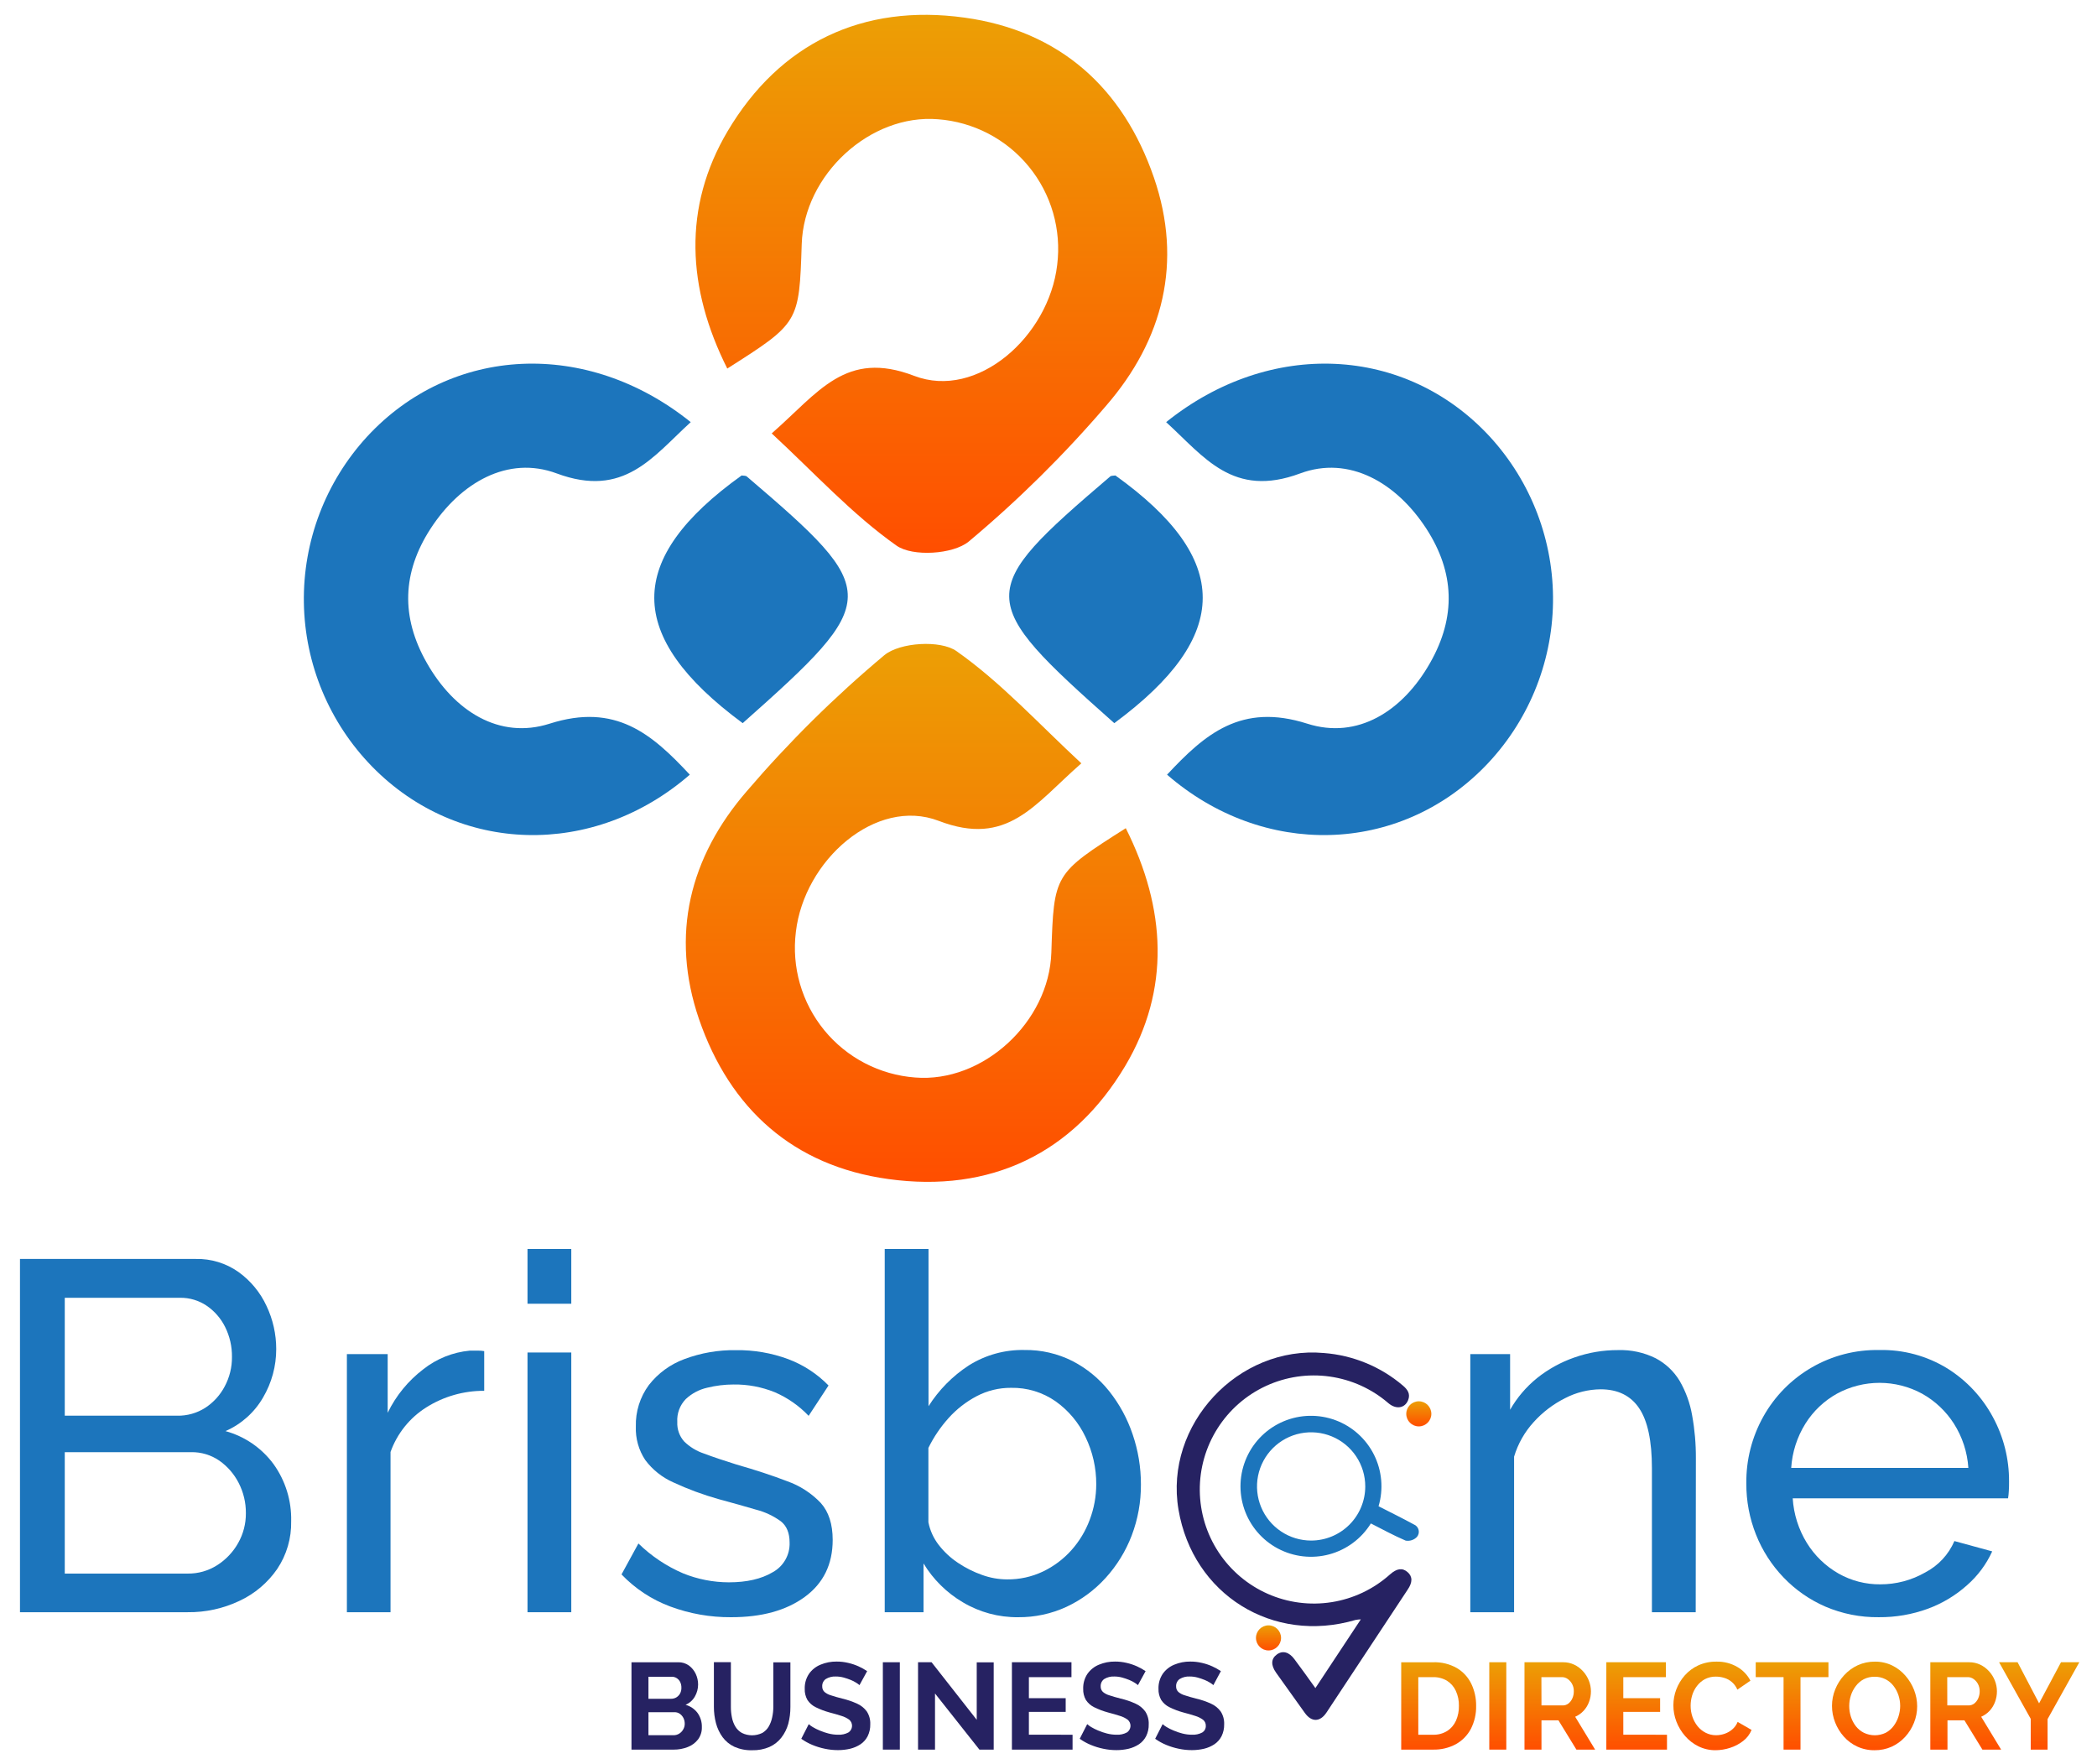 <svg width="151" height="127" viewBox="0 0 151 127" fill="none" xmlns="http://www.w3.org/2000/svg">
<path d="M55.569 31.209C58.962 28.239 60.885 25.168 65.834 27.066C70.357 28.798 75.524 24.238 76.126 19.073C76.282 17.815 76.181 16.539 75.83 15.322C75.478 14.104 74.883 12.971 74.08 11.991C73.277 11.01 72.284 10.203 71.16 9.618C70.036 9.033 68.805 8.682 67.541 8.587C62.669 8.186 57.891 12.564 57.73 17.583C57.544 23.248 57.544 23.248 52.37 26.539C49.465 20.751 49.153 14.923 52.397 9.441C56.148 3.118 62.112 0.248 69.462 1.27C76.291 2.213 80.867 6.318 83.091 12.787C85.18 18.86 83.769 24.463 79.652 29.212C76.629 32.742 73.318 36.015 69.754 38.997C68.63 39.922 65.708 40.103 64.557 39.289C61.37 37.042 58.677 34.089 55.569 31.209Z" fill="url(#paint0_linear_2_52004)"/>
<path d="M77.865 54.966C74.47 57.936 72.55 61.007 67.598 59.109C63.077 57.377 57.91 61.938 57.309 67.102C57.153 68.36 57.254 69.636 57.605 70.853C57.957 72.071 58.552 73.204 59.355 74.185C60.157 75.165 61.151 75.972 62.275 76.557C63.399 77.142 64.63 77.493 65.893 77.588C70.766 77.989 75.544 73.611 75.705 68.592C75.891 62.925 75.891 62.925 81.065 59.636C83.97 65.424 84.282 71.252 81.038 76.734C77.286 83.054 71.323 85.922 63.963 84.9C57.133 83.955 52.558 79.852 50.333 73.383C48.255 67.313 49.665 61.712 53.781 56.963C56.803 53.433 60.114 50.16 63.679 47.178C64.802 46.25 67.725 46.072 68.875 46.886C72.07 49.131 74.757 52.083 77.865 54.966Z" fill="url(#paint1_linear_2_52004)"/>
<path d="M49.738 30.397C47.001 32.892 44.935 35.894 40.087 34.09C36.571 32.78 33.158 34.748 31.003 38.069C28.966 41.212 28.848 44.417 30.726 47.72C32.706 51.219 35.957 53.266 39.577 52.11C44.331 50.593 46.942 52.853 49.671 55.783C42.742 61.797 33.005 61.547 26.796 55.201C23.708 52.04 21.949 47.815 21.881 43.396C21.813 38.977 23.441 34.699 26.43 31.444C32.508 24.864 42.277 24.394 49.738 30.397Z" fill="#1C75BC"/>
<path d="M53.479 52.073C44.982 45.799 45.026 40.239 53.403 34.237C53.531 34.262 53.697 34.237 53.781 34.316C63.521 42.629 63.516 43.164 53.479 52.073Z" fill="#1C75BC"/>
<path d="M83.971 30.397C86.708 32.892 88.774 35.894 93.621 34.09C97.14 32.78 100.55 34.748 102.708 38.069C104.742 41.212 104.861 44.417 102.985 47.72C101.006 51.219 97.754 53.266 94.134 52.11C89.38 50.593 86.769 52.853 84.037 55.783C90.966 61.797 100.706 61.547 106.915 55.201C110.002 52.039 111.76 47.814 111.828 43.396C111.896 38.977 110.269 34.7 107.281 31.444C101.208 24.864 91.441 24.394 83.971 30.397Z" fill="#1C75BC"/>
<path d="M80.237 52.073C88.734 45.799 88.692 40.239 80.316 34.237C80.187 34.262 80.021 34.237 79.935 34.316C70.197 42.629 70.2 43.164 80.237 52.073Z" fill="#1C75BC"/>
<path d="M94.718 121.555L97.99 116.606C97.862 116.611 97.734 116.625 97.609 116.648C91.647 118.403 85.894 114.814 84.86 108.702C83.825 102.589 89.16 96.873 95.329 97.427C97.427 97.586 99.42 98.408 101.021 99.773C101.348 100.05 101.578 100.364 101.395 100.822C101.162 101.404 100.533 101.51 99.979 101.042C98.784 100.009 97.317 99.342 95.752 99.122C94.188 98.901 92.593 99.137 91.159 99.8C89.725 100.463 88.513 101.526 87.668 102.861C86.823 104.196 86.38 105.746 86.394 107.326C86.408 108.906 86.876 110.448 87.745 111.768C88.613 113.088 89.843 114.13 91.288 114.768C92.733 115.407 94.332 115.615 95.892 115.367C97.453 115.12 98.909 114.428 100.086 113.374C100.58 112.934 100.981 112.879 101.353 113.201C101.724 113.522 101.724 113.943 101.353 114.48L95.522 123.308C95.062 124.005 94.451 124.025 93.963 123.35C93.269 122.384 92.578 121.418 91.89 120.449C91.499 119.897 91.524 119.442 91.942 119.135C92.36 118.828 92.83 118.957 93.211 119.479C93.711 120.14 94.184 120.811 94.718 121.555Z" fill="#262262"/>
<path d="M91.343 118.844C91.841 118.844 92.246 118.439 92.246 117.94C92.246 117.442 91.841 117.037 91.343 117.037C90.844 117.037 90.439 117.442 90.439 117.94C90.439 118.439 90.844 118.844 91.343 118.844Z" fill="url(#paint2_linear_2_52004)"/>
<path d="M102.165 102.711C102.664 102.711 103.068 102.306 103.068 101.808C103.068 101.309 102.664 100.904 102.165 100.904C101.666 100.904 101.262 101.309 101.262 101.808C101.262 102.306 101.666 102.711 102.165 102.711Z" fill="url(#paint3_linear_2_52004)"/>
<path d="M101.818 109.776C100.984 109.323 100.133 108.902 99.267 108.462C99.632 107.227 99.513 105.9 98.937 104.749C98.36 103.598 97.367 102.71 96.16 102.263C94.953 101.817 93.621 101.846 92.434 102.344C91.247 102.843 90.294 103.774 89.768 104.949C89.242 106.124 89.181 107.454 89.599 108.672C90.017 109.89 90.882 110.903 92.019 111.507C93.156 112.11 94.48 112.26 95.723 111.924C96.965 111.588 98.034 110.793 98.713 109.699C99.556 110.13 100.371 110.573 101.219 110.936C101.366 110.962 101.517 110.951 101.658 110.904C101.8 110.857 101.928 110.777 102.031 110.669C102.089 110.601 102.13 110.52 102.151 110.433C102.172 110.346 102.172 110.256 102.151 110.169C102.13 110.082 102.089 110.001 102.032 109.932C101.974 109.864 101.901 109.811 101.818 109.776ZM94.412 110.932C93.641 110.932 92.888 110.703 92.247 110.275C91.606 109.846 91.106 109.238 90.811 108.525C90.516 107.813 90.439 107.03 90.589 106.273C90.74 105.517 91.111 104.823 91.656 104.278C92.201 103.733 92.895 103.361 93.651 103.211C94.407 103.061 95.191 103.138 95.903 103.433C96.615 103.728 97.224 104.227 97.652 104.868C98.081 105.509 98.309 106.263 98.309 107.034C98.309 108.067 97.898 109.058 97.167 109.789C96.436 110.52 95.445 110.931 94.412 110.932Z" fill="#1C75BC"/>
<path d="M20.966 109.536C20.993 110.759 20.643 111.96 19.962 112.976C19.28 113.967 18.346 114.758 17.257 115.267C16.088 115.825 14.807 116.107 13.513 116.091H1.439V90.654H14.087C15.195 90.627 16.282 90.96 17.185 91.602C18.052 92.228 18.743 93.068 19.192 94.039C19.652 95.007 19.89 96.066 19.89 97.138C19.893 98.366 19.566 99.573 18.942 100.632C18.322 101.706 17.374 102.553 16.237 103.05C17.627 103.432 18.848 104.271 19.702 105.433C20.557 106.627 21.001 108.067 20.966 109.536ZM4.664 93.45V101.941H12.761C13.477 101.955 14.181 101.756 14.785 101.369C15.375 100.983 15.856 100.453 16.183 99.828C16.531 99.178 16.709 98.451 16.703 97.714C16.713 96.962 16.544 96.219 16.208 95.546C15.904 94.934 15.448 94.41 14.884 94.024C14.318 93.641 13.649 93.441 12.966 93.45H4.664ZM17.705 108.964C17.712 108.204 17.533 107.454 17.185 106.779C16.858 106.139 16.379 105.588 15.789 105.175C15.195 104.767 14.487 104.554 13.765 104.567H4.664V113.31H13.513C14.268 113.32 15.01 113.108 15.646 112.701C16.271 112.302 16.788 111.754 17.15 111.107C17.52 110.453 17.711 109.713 17.705 108.962V108.964Z" fill="#1C75BC"/>
<path d="M34.867 100.149C33.387 100.141 31.935 100.557 30.685 101.349C29.496 102.101 28.594 103.229 28.121 104.554V116.091H24.979V97.504H27.916V101.733C28.512 100.501 29.391 99.427 30.48 98.597C31.442 97.836 32.605 97.37 33.828 97.256H34.436C34.581 97.254 34.725 97.266 34.867 97.291V100.149Z" fill="#1C75BC"/>
<path d="M37.984 93.879V89.936H41.137V93.879H37.984ZM37.984 116.092V97.39H41.137V116.092H37.984Z" fill="#1C75BC"/>
<path d="M52.635 116.451C51.144 116.461 49.663 116.2 48.265 115.681C46.935 115.187 45.734 114.396 44.754 113.37L45.971 111.142C46.902 112.051 47.993 112.78 49.188 113.293C50.235 113.718 51.354 113.937 52.484 113.939C53.773 113.939 54.824 113.697 55.637 113.214C56.019 113.006 56.336 112.696 56.551 112.318C56.767 111.94 56.873 111.51 56.857 111.076C56.857 110.388 56.648 109.878 56.228 109.546C55.695 109.158 55.093 108.875 54.454 108.71C53.689 108.484 52.781 108.229 51.732 107.945C50.615 107.63 49.525 107.227 48.473 106.737C47.678 106.384 46.987 105.833 46.466 105.136C45.99 104.422 45.752 103.576 45.786 102.718C45.757 101.646 46.087 100.595 46.724 99.731C47.387 98.882 48.274 98.235 49.285 97.863C50.471 97.419 51.73 97.201 52.997 97.222C54.279 97.204 55.555 97.423 56.758 97.868C57.853 98.28 58.844 98.928 59.661 99.766L58.228 101.951C57.539 101.226 56.709 100.647 55.79 100.251C54.848 99.869 53.838 99.68 52.821 99.694C52.18 99.695 51.542 99.773 50.92 99.927C50.344 100.057 49.812 100.339 49.381 100.744C49.17 100.961 49.007 101.22 48.901 101.504C48.796 101.789 48.751 102.092 48.77 102.394C48.745 102.909 48.922 103.413 49.265 103.797C49.67 104.193 50.16 104.491 50.698 104.668C51.331 104.906 52.102 105.167 53.009 105.45C54.416 105.853 55.64 106.256 56.681 106.658C57.599 106.981 58.428 107.517 59.099 108.222C59.673 108.861 59.96 109.748 59.96 110.885C59.96 112.64 59.291 114.008 57.953 114.988C56.615 115.968 54.843 116.456 52.635 116.451Z" fill="#1C75BC"/>
<path d="M73.308 116.451C71.909 116.466 70.533 116.094 69.332 115.377C68.171 114.693 67.198 113.733 66.501 112.58V116.092H63.707V89.936H66.86V101.258C67.605 100.083 68.594 99.081 69.76 98.321C70.96 97.566 72.356 97.179 73.773 97.21C74.976 97.192 76.165 97.468 77.238 98.011C78.259 98.54 79.157 99.279 79.873 100.179C80.609 101.106 81.178 102.154 81.556 103.275C81.954 104.436 82.157 105.656 82.155 106.883C82.164 108.141 81.939 109.39 81.492 110.566C81.062 111.694 80.424 112.732 79.611 113.625C78.82 114.497 77.864 115.204 76.797 115.703C75.704 116.208 74.512 116.463 73.308 116.451ZM72.519 113.728C73.411 113.738 74.294 113.544 75.1 113.162C75.874 112.792 76.568 112.273 77.141 111.635C77.717 110.992 78.167 110.246 78.468 109.437C78.777 108.621 78.937 107.756 78.938 106.883C78.944 105.705 78.68 104.542 78.168 103.481C77.684 102.453 76.943 101.568 76.018 100.909C75.076 100.251 73.95 99.91 72.801 99.934C71.939 99.928 71.089 100.135 70.326 100.536C69.563 100.938 68.878 101.472 68.302 102.115C67.722 102.759 67.234 103.481 66.852 104.26V109.613C66.969 110.208 67.224 110.767 67.595 111.246C67.986 111.751 68.457 112.189 68.99 112.541C69.529 112.902 70.111 113.194 70.722 113.409C71.299 113.618 71.906 113.726 72.519 113.728Z" fill="#1C75BC"/>
<path d="M122.104 116.091H118.951V105.722C118.951 103.757 118.646 102.32 118.035 101.409C117.425 100.498 116.5 100.042 115.259 100.04C114.367 100.049 113.489 100.267 112.698 100.679C111.845 101.106 111.08 101.688 110.441 102.396C109.787 103.11 109.303 103.963 109.026 104.891V116.091H105.873V97.504H108.739V101.513C109.237 100.641 109.894 99.869 110.674 99.236C111.479 98.592 112.387 98.09 113.361 97.751C114.373 97.393 115.44 97.213 116.514 97.217C117.45 97.187 118.379 97.388 119.218 97.803C119.935 98.179 120.534 98.745 120.951 99.439C121.393 100.205 121.696 101.042 121.846 101.914C122.032 102.934 122.122 103.97 122.116 105.007L122.104 116.091Z" fill="#1C75BC"/>
<path d="M135.288 116.45C133.964 116.467 132.652 116.207 131.435 115.685C130.304 115.193 129.282 114.481 128.429 113.589C127.576 112.701 126.904 111.657 126.449 110.513C125.979 109.337 125.741 108.08 125.749 106.813C125.729 105.134 126.15 103.479 126.969 102.012C127.794 100.531 129.007 99.301 130.477 98.456C131.947 97.61 133.62 97.18 135.315 97.212C137.052 97.171 138.764 97.635 140.242 98.548C141.612 99.409 142.735 100.61 143.501 102.035C144.276 103.46 144.676 105.058 144.667 106.68C144.667 106.927 144.667 107.147 144.649 107.373C144.642 107.546 144.624 107.719 144.595 107.89H129.089C129.16 109.03 129.51 110.135 130.109 111.107C130.672 112.018 131.455 112.774 132.385 113.305C133.302 113.825 134.34 114.094 135.395 114.084C136.532 114.087 137.65 113.791 138.636 113.225C139.573 112.736 140.314 111.939 140.732 110.968L143.454 111.711C143.03 112.642 142.413 113.472 141.643 114.146C140.818 114.884 139.86 115.459 138.822 115.841C137.69 116.255 136.493 116.461 135.288 116.45ZM128.98 105.702H141.737C141.664 104.569 141.306 103.473 140.697 102.515C140.123 101.616 139.335 100.874 138.404 100.354C137.464 99.843 136.41 99.575 135.34 99.575C134.27 99.575 133.217 99.843 132.277 100.354C131.348 100.871 130.566 101.614 130.002 102.515C129.403 103.476 129.052 104.572 128.98 105.702Z" fill="#1C75BC"/>
<path d="M50.539 124.365C50.55 124.683 50.453 124.996 50.264 125.253C50.071 125.5 49.815 125.689 49.522 125.8C49.198 125.926 48.854 125.989 48.507 125.986H45.471V119.695H48.836C49.11 119.687 49.379 119.769 49.603 119.927C49.816 120.084 49.986 120.292 50.098 120.531C50.211 120.771 50.269 121.033 50.269 121.298C50.268 121.6 50.189 121.896 50.039 122.157C49.888 122.427 49.651 122.639 49.366 122.758C49.706 122.852 50.007 123.054 50.222 123.335C50.438 123.634 50.55 123.996 50.539 124.365ZM46.693 120.739V122.325H48.324C48.454 122.326 48.582 122.293 48.695 122.229C48.807 122.162 48.9 122.068 48.965 121.954C49.036 121.824 49.071 121.677 49.066 121.529C49.07 121.384 49.039 121.24 48.975 121.11C48.918 120.999 48.833 120.905 48.727 120.838C48.623 120.771 48.502 120.737 48.378 120.739H46.693ZM49.306 124.134C49.309 123.985 49.276 123.838 49.21 123.704C49.148 123.583 49.058 123.479 48.947 123.402C48.836 123.327 48.705 123.288 48.571 123.291H46.693V124.949H48.502C48.644 124.95 48.784 124.911 48.905 124.837C49.025 124.764 49.123 124.662 49.192 124.54C49.266 124.418 49.305 124.277 49.306 124.134Z" fill="#262262"/>
<path d="M54.16 126.03C53.721 126.044 53.284 125.959 52.881 125.782C52.544 125.625 52.251 125.386 52.03 125.087C51.811 124.783 51.65 124.442 51.555 124.08C51.455 123.697 51.405 123.302 51.406 122.907V119.689H52.629V122.907C52.628 123.161 52.653 123.415 52.703 123.664C52.746 123.897 52.83 124.12 52.95 124.325C53.065 124.516 53.227 124.674 53.421 124.785C53.649 124.897 53.9 124.955 54.154 124.955C54.409 124.955 54.66 124.897 54.888 124.785C55.082 124.674 55.244 124.514 55.356 124.32C55.474 124.114 55.557 123.891 55.603 123.659C55.657 123.415 55.685 123.166 55.685 122.916V119.699H56.915V122.916C56.917 123.326 56.865 123.733 56.761 124.129C56.662 124.488 56.494 124.824 56.266 125.119C56.04 125.41 55.746 125.641 55.41 125.792C55.016 125.962 54.589 126.043 54.16 126.03Z" fill="#262262"/>
<path d="M61.889 121.342C61.819 121.279 61.743 121.223 61.661 121.174C61.535 121.093 61.402 121.025 61.263 120.969C61.097 120.901 60.926 120.844 60.753 120.796C60.572 120.746 60.385 120.721 60.197 120.721C59.936 120.705 59.676 120.77 59.454 120.907C59.373 120.966 59.308 121.045 59.265 121.136C59.222 121.226 59.202 121.326 59.207 121.427C59.203 121.502 59.216 121.577 59.244 121.647C59.271 121.717 59.314 121.78 59.368 121.832C59.508 121.948 59.67 122.032 59.845 122.08C60.058 122.152 60.323 122.228 60.642 122.31C61.012 122.395 61.373 122.518 61.718 122.676C61.998 122.799 62.239 122.994 62.419 123.241C62.594 123.514 62.681 123.836 62.666 124.161C62.674 124.458 62.609 124.753 62.478 125.02C62.359 125.253 62.183 125.453 61.966 125.599C61.739 125.748 61.487 125.857 61.224 125.921C60.933 125.989 60.636 126.023 60.338 126.022C60.022 126.022 59.706 125.989 59.397 125.923C59.088 125.86 58.785 125.767 58.494 125.646C58.213 125.53 57.946 125.382 57.697 125.206L58.237 124.151C58.324 124.23 58.419 124.3 58.521 124.359C58.679 124.455 58.845 124.537 59.016 124.607C59.223 124.697 59.436 124.769 59.655 124.824C59.883 124.884 60.119 124.913 60.355 124.913C60.613 124.927 60.87 124.87 61.097 124.748C61.171 124.698 61.233 124.633 61.277 124.556C61.322 124.479 61.348 124.392 61.353 124.303C61.358 124.215 61.343 124.126 61.308 124.044C61.273 123.962 61.219 123.89 61.152 123.832C60.98 123.708 60.788 123.614 60.585 123.555C60.343 123.476 60.056 123.393 59.724 123.307C59.383 123.214 59.051 123.088 58.734 122.931C58.492 122.813 58.287 122.632 58.14 122.407C58.004 122.165 57.937 121.89 57.947 121.612C57.934 121.229 58.04 120.851 58.252 120.531C58.459 120.236 58.747 120.006 59.081 119.87C59.448 119.716 59.843 119.639 60.241 119.645C60.523 119.643 60.804 119.676 61.078 119.741C61.332 119.799 61.581 119.882 61.82 119.989C62.037 120.086 62.244 120.202 62.441 120.335L61.889 121.342Z" fill="#262262"/>
<path d="M63.572 125.985V119.694H64.795V125.985H63.572Z" fill="#262262"/>
<path d="M67.328 121.944V125.985H66.106V119.694H67.08L70.332 123.839V119.702H71.554V125.985H70.525L67.328 121.944Z" fill="#262262"/>
<path d="M77.233 124.914V125.985H72.865V119.694H77.154V120.766H74.088V122.28H76.738V123.27H74.088V124.911L77.233 124.914Z" fill="#262262"/>
<path d="M81.94 121.342C81.87 121.279 81.793 121.223 81.712 121.174C81.586 121.093 81.453 121.025 81.314 120.969C81.147 120.901 80.977 120.844 80.804 120.796C80.623 120.746 80.435 120.721 80.247 120.721C79.987 120.705 79.727 120.77 79.505 120.907C79.424 120.966 79.359 121.045 79.316 121.136C79.273 121.226 79.253 121.326 79.257 121.427C79.254 121.502 79.267 121.577 79.294 121.647C79.322 121.717 79.364 121.78 79.418 121.832C79.558 121.948 79.721 122.032 79.896 122.08C80.109 122.152 80.374 122.228 80.693 122.31C81.063 122.395 81.424 122.518 81.769 122.676C82.048 122.799 82.29 122.994 82.469 123.241C82.645 123.514 82.732 123.836 82.717 124.161C82.726 124.459 82.661 124.753 82.529 125.02C82.41 125.253 82.234 125.453 82.017 125.599C81.789 125.748 81.538 125.857 81.274 125.921C80.984 125.989 80.687 126.023 80.388 126.022C80.072 126.022 79.757 125.989 79.448 125.923C79.139 125.86 78.836 125.767 78.545 125.646C78.264 125.53 77.996 125.382 77.748 125.206L78.287 124.151C78.375 124.23 78.47 124.3 78.572 124.359C78.731 124.454 78.896 124.537 79.067 124.607C79.273 124.697 79.487 124.769 79.705 124.824C79.934 124.884 80.169 124.913 80.406 124.913C80.664 124.927 80.921 124.87 81.148 124.748C81.222 124.698 81.284 124.633 81.328 124.556C81.373 124.479 81.398 124.392 81.404 124.303C81.409 124.215 81.394 124.126 81.359 124.044C81.324 123.962 81.27 123.89 81.203 123.832C81.031 123.708 80.839 123.614 80.636 123.555C80.393 123.476 80.106 123.393 79.775 123.307C79.433 123.214 79.102 123.088 78.785 122.931C78.543 122.813 78.338 122.632 78.191 122.407C78.055 122.165 77.988 121.89 77.998 121.612C77.985 121.229 78.091 120.851 78.302 120.531C78.51 120.236 78.797 120.006 79.131 119.87C79.499 119.716 79.894 119.639 80.292 119.645C80.574 119.643 80.854 119.676 81.128 119.741C81.383 119.799 81.632 119.882 81.871 119.989C82.087 120.086 82.295 120.202 82.492 120.335L81.94 121.342Z" fill="#262262"/>
<path d="M87.372 121.342C87.301 121.279 87.225 121.223 87.144 121.174C87.018 121.093 86.885 121.025 86.746 120.969C86.579 120.901 86.409 120.844 86.236 120.796C86.054 120.746 85.867 120.721 85.679 120.721C85.418 120.705 85.159 120.77 84.937 120.907C84.856 120.966 84.791 121.045 84.748 121.136C84.704 121.226 84.684 121.326 84.689 121.427C84.686 121.502 84.698 121.577 84.726 121.647C84.754 121.717 84.796 121.78 84.85 121.832C84.99 121.948 85.153 122.033 85.328 122.08C85.54 122.152 85.805 122.228 86.124 122.31C86.495 122.395 86.856 122.518 87.201 122.676C87.48 122.799 87.722 122.994 87.901 123.241C88.077 123.514 88.163 123.836 88.149 124.161C88.156 124.458 88.092 124.753 87.961 125.02C87.842 125.253 87.665 125.453 87.448 125.599C87.221 125.748 86.97 125.857 86.706 125.921C86.416 125.989 86.118 126.023 85.82 126.022C85.504 126.022 85.189 125.989 84.88 125.923C84.57 125.86 84.268 125.767 83.977 125.646C83.695 125.53 83.428 125.382 83.18 125.206L83.719 124.151C83.806 124.23 83.902 124.3 84.004 124.359C84.162 124.455 84.327 124.537 84.499 124.607C84.705 124.697 84.919 124.769 85.137 124.824C85.366 124.884 85.601 124.914 85.837 124.913C86.095 124.927 86.352 124.87 86.58 124.748C86.659 124.697 86.724 124.627 86.767 124.543C86.81 124.46 86.831 124.366 86.827 124.273C86.831 124.188 86.815 124.104 86.779 124.028C86.744 123.951 86.691 123.884 86.624 123.832C86.452 123.709 86.261 123.615 86.058 123.555C85.815 123.476 85.528 123.393 85.197 123.307C84.855 123.214 84.524 123.088 84.207 122.931C83.965 122.813 83.76 122.632 83.613 122.407C83.477 122.165 83.41 121.89 83.42 121.612C83.406 121.229 83.513 120.851 83.724 120.531C83.931 120.236 84.219 120.006 84.553 119.87C84.92 119.716 85.315 119.639 85.714 119.645C85.995 119.643 86.276 119.676 86.55 119.741C86.805 119.799 87.054 119.882 87.292 119.989C87.509 120.087 87.717 120.202 87.913 120.335L87.372 121.342Z" fill="#262262"/>
<path d="M100.898 125.985V119.695H103.19C103.791 119.672 104.387 119.818 104.91 120.115C105.359 120.383 105.72 120.777 105.947 121.249C106.181 121.742 106.3 122.283 106.293 122.83C106.306 123.408 106.175 123.981 105.912 124.496C105.667 124.958 105.293 125.34 104.835 125.594C104.33 125.865 103.763 125.999 103.19 125.985H100.898ZM105.053 122.83C105.061 122.459 104.985 122.091 104.831 121.754C104.693 121.455 104.472 121.202 104.195 121.026C103.891 120.847 103.542 120.757 103.19 120.766H102.128V124.914H103.19C103.549 124.925 103.904 124.831 104.209 124.642C104.488 124.461 104.708 124.203 104.843 123.899C104.99 123.562 105.062 123.197 105.053 122.83Z" fill="url(#paint4_linear_2_52004)"/>
<path d="M107.24 125.985V119.694H108.465V125.985H107.24Z" fill="url(#paint5_linear_2_52004)"/>
<path d="M109.775 125.985V119.694H112.557C112.834 119.691 113.108 119.751 113.359 119.87C113.601 119.986 113.818 120.15 113.997 120.35C114.176 120.547 114.317 120.775 114.413 121.023C114.509 121.266 114.558 121.525 114.559 121.786C114.56 122.047 114.514 122.306 114.423 122.55C114.335 122.789 114.201 123.008 114.027 123.194C113.858 123.375 113.653 123.52 113.425 123.619L114.861 125.985H113.514L112.22 123.877H110.998V125.985H109.775ZM110.998 122.803H112.53C112.677 122.805 112.821 122.757 112.938 122.667C113.061 122.569 113.158 122.442 113.22 122.298C113.293 122.137 113.329 121.962 113.326 121.786C113.332 121.602 113.289 121.42 113.203 121.259C113.128 121.116 113.02 120.993 112.888 120.9C112.769 120.813 112.625 120.766 112.478 120.766H110.993L110.998 122.803Z" fill="url(#paint6_linear_2_52004)"/>
<path d="M120.036 124.914V125.985H115.668V119.694H119.956V120.766H116.89V122.28H119.541V123.27H116.89V124.911L120.036 124.914Z" fill="url(#paint7_linear_2_52004)"/>
<path d="M120.496 122.786C120.497 122.4 120.567 122.018 120.704 121.657C120.844 121.286 121.051 120.943 121.313 120.645C121.584 120.338 121.916 120.091 122.288 119.92C122.699 119.734 123.147 119.642 123.599 119.65C124.125 119.636 124.644 119.768 125.099 120.032C125.502 120.264 125.831 120.608 126.044 121.021L125.104 121.667C125.017 121.462 124.886 121.278 124.719 121.13C124.552 120.982 124.353 120.874 124.139 120.814C123.952 120.758 123.757 120.73 123.562 120.729C123.283 120.723 123.008 120.787 122.76 120.915C122.537 121.037 122.342 121.206 122.189 121.41C122.034 121.611 121.919 121.84 121.847 122.083C121.775 122.324 121.738 122.574 121.738 122.825C121.737 123.098 121.781 123.369 121.87 123.627C121.954 123.873 122.08 124.103 122.243 124.305C122.403 124.502 122.603 124.662 122.83 124.776C123.06 124.892 123.314 124.951 123.572 124.949C123.774 124.948 123.974 124.915 124.166 124.852C124.37 124.785 124.56 124.679 124.725 124.54C124.901 124.393 125.038 124.204 125.124 123.991L126.126 124.568C125.998 124.883 125.788 125.159 125.517 125.365C125.235 125.584 124.915 125.752 124.574 125.859C124.239 125.969 123.89 126.026 123.537 126.028C123.109 126.033 122.685 125.937 122.3 125.748C121.933 125.568 121.607 125.315 121.34 125.006C121.071 124.697 120.858 124.344 120.711 123.961C120.567 123.586 120.494 123.188 120.496 122.786Z" fill="url(#paint8_linear_2_52004)"/>
<path d="M131.662 120.766H129.65V125.985H128.43V120.766H126.426V119.694H131.662V120.766Z" fill="url(#paint9_linear_2_52004)"/>
<path d="M134.984 126.029C134.551 126.035 134.122 125.944 133.729 125.762C133.361 125.591 133.033 125.346 132.764 125.042C132.496 124.739 132.284 124.39 132.138 124.013C131.993 123.638 131.918 123.241 131.918 122.84C131.916 122.428 131.996 122.02 132.153 121.639C132.305 121.263 132.524 120.918 132.799 120.62C133.074 120.321 133.405 120.079 133.774 119.909C134.162 119.733 134.585 119.645 135.011 119.65C135.439 119.646 135.862 119.74 136.248 119.924C136.616 120.104 136.943 120.356 137.209 120.667C137.473 120.971 137.683 121.318 137.83 121.694C137.975 122.067 138.05 122.464 138.05 122.864C138.051 123.272 137.973 123.677 137.82 124.055C137.67 124.431 137.453 124.776 137.179 125.074C136.905 125.373 136.573 125.613 136.204 125.78C135.82 125.949 135.404 126.034 134.984 126.029ZM133.158 122.84C133.157 123.107 133.199 123.372 133.281 123.626C133.36 123.872 133.482 124.101 133.64 124.305C133.796 124.502 133.993 124.662 134.217 124.775C134.461 124.891 134.728 124.952 134.999 124.952C135.269 124.952 135.537 124.891 135.781 124.775C136.007 124.655 136.204 124.485 136.357 124.28C136.511 124.073 136.629 123.842 136.706 123.597C136.785 123.352 136.826 123.097 136.828 122.84C136.828 122.573 136.784 122.308 136.699 122.055C136.617 121.812 136.494 121.584 136.335 121.382C136.18 121.184 135.983 121.024 135.759 120.912C135.52 120.793 135.257 120.734 134.991 120.739C134.717 120.733 134.445 120.795 134.2 120.919C133.975 121.04 133.78 121.209 133.628 121.414C133.473 121.617 133.354 121.844 133.277 122.087C133.199 122.33 133.159 122.584 133.158 122.84Z" fill="url(#paint10_linear_2_52004)"/>
<path d="M138.998 125.985V119.694H141.792C142.069 119.691 142.343 119.751 142.594 119.87C142.836 119.986 143.053 120.15 143.232 120.35C143.411 120.547 143.552 120.775 143.648 121.023C143.745 121.266 143.794 121.525 143.794 121.786C143.795 122.047 143.749 122.306 143.658 122.55C143.57 122.789 143.437 123.007 143.264 123.194C143.094 123.375 142.888 123.52 142.66 123.619L144.096 125.985H142.749L141.455 123.877H140.233V125.985H138.998ZM140.22 122.803H141.752C141.9 122.805 142.044 122.757 142.161 122.667C142.283 122.568 142.381 122.442 142.445 122.298C142.517 122.137 142.553 121.962 142.552 121.786C142.556 121.602 142.513 121.421 142.428 121.259C142.352 121.115 142.244 120.992 142.111 120.9C141.992 120.813 141.848 120.766 141.7 120.766H140.216L140.22 122.803Z" fill="url(#paint11_linear_2_52004)"/>
<path d="M145.281 119.694L146.83 122.652L148.408 119.694H149.727L147.441 123.788V125.985H146.228V123.77L143.949 119.694H145.281Z" fill="url(#paint12_linear_2_52004)"/>
<defs>
<linearGradient id="paint0_linear_2_52004" x1="67.062" y1="1.067" x2="67.062" y2="39.807" gradientUnits="userSpaceOnUse">
<stop stop-color="#EC9F05"/>
<stop offset="1" stop-color="#FF4E00"/>
</linearGradient>
<linearGradient id="paint1_linear_2_52004" x1="66.371" y1="46.367" x2="66.371" y2="85.103" gradientUnits="userSpaceOnUse">
<stop stop-color="#EC9F05"/>
<stop offset="1" stop-color="#FF4E00"/>
</linearGradient>
<linearGradient id="paint2_linear_2_52004" x1="91.343" y1="117.037" x2="91.343" y2="118.844" gradientUnits="userSpaceOnUse">
<stop stop-color="#EC9F05"/>
<stop offset="1" stop-color="#FF4E00"/>
</linearGradient>
<linearGradient id="paint3_linear_2_52004" x1="102.165" y1="100.904" x2="102.165" y2="102.711" gradientUnits="userSpaceOnUse">
<stop stop-color="#EC9F05"/>
<stop offset="1" stop-color="#FF4E00"/>
</linearGradient>
<linearGradient id="paint4_linear_2_52004" x1="103.596" y1="119.692" x2="103.596" y2="125.986" gradientUnits="userSpaceOnUse">
<stop stop-color="#EC9F05"/>
<stop offset="1" stop-color="#FF4E00"/>
</linearGradient>
<linearGradient id="paint5_linear_2_52004" x1="107.853" y1="119.694" x2="107.853" y2="125.985" gradientUnits="userSpaceOnUse">
<stop stop-color="#EC9F05"/>
<stop offset="1" stop-color="#FF4E00"/>
</linearGradient>
<linearGradient id="paint6_linear_2_52004" x1="112.318" y1="119.694" x2="112.318" y2="125.985" gradientUnits="userSpaceOnUse">
<stop stop-color="#EC9F05"/>
<stop offset="1" stop-color="#FF4E00"/>
</linearGradient>
<linearGradient id="paint7_linear_2_52004" x1="117.852" y1="119.694" x2="117.852" y2="125.985" gradientUnits="userSpaceOnUse">
<stop stop-color="#EC9F05"/>
<stop offset="1" stop-color="#FF4E00"/>
</linearGradient>
<linearGradient id="paint8_linear_2_52004" x1="123.311" y1="119.649" x2="123.311" y2="126.028" gradientUnits="userSpaceOnUse">
<stop stop-color="#EC9F05"/>
<stop offset="1" stop-color="#FF4E00"/>
</linearGradient>
<linearGradient id="paint9_linear_2_52004" x1="129.044" y1="119.694" x2="129.044" y2="125.985" gradientUnits="userSpaceOnUse">
<stop stop-color="#EC9F05"/>
<stop offset="1" stop-color="#FF4E00"/>
</linearGradient>
<linearGradient id="paint10_linear_2_52004" x1="134.984" y1="119.649" x2="134.984" y2="126.03" gradientUnits="userSpaceOnUse">
<stop stop-color="#EC9F05"/>
<stop offset="1" stop-color="#FF4E00"/>
</linearGradient>
<linearGradient id="paint11_linear_2_52004" x1="141.547" y1="119.694" x2="141.547" y2="125.985" gradientUnits="userSpaceOnUse">
<stop stop-color="#EC9F05"/>
<stop offset="1" stop-color="#FF4E00"/>
</linearGradient>
<linearGradient id="paint12_linear_2_52004" x1="146.838" y1="119.694" x2="146.838" y2="125.985" gradientUnits="userSpaceOnUse">
<stop stop-color="#EC9F05"/>
<stop offset="1" stop-color="#FF4E00"/>
</linearGradient>
</defs>
</svg>

